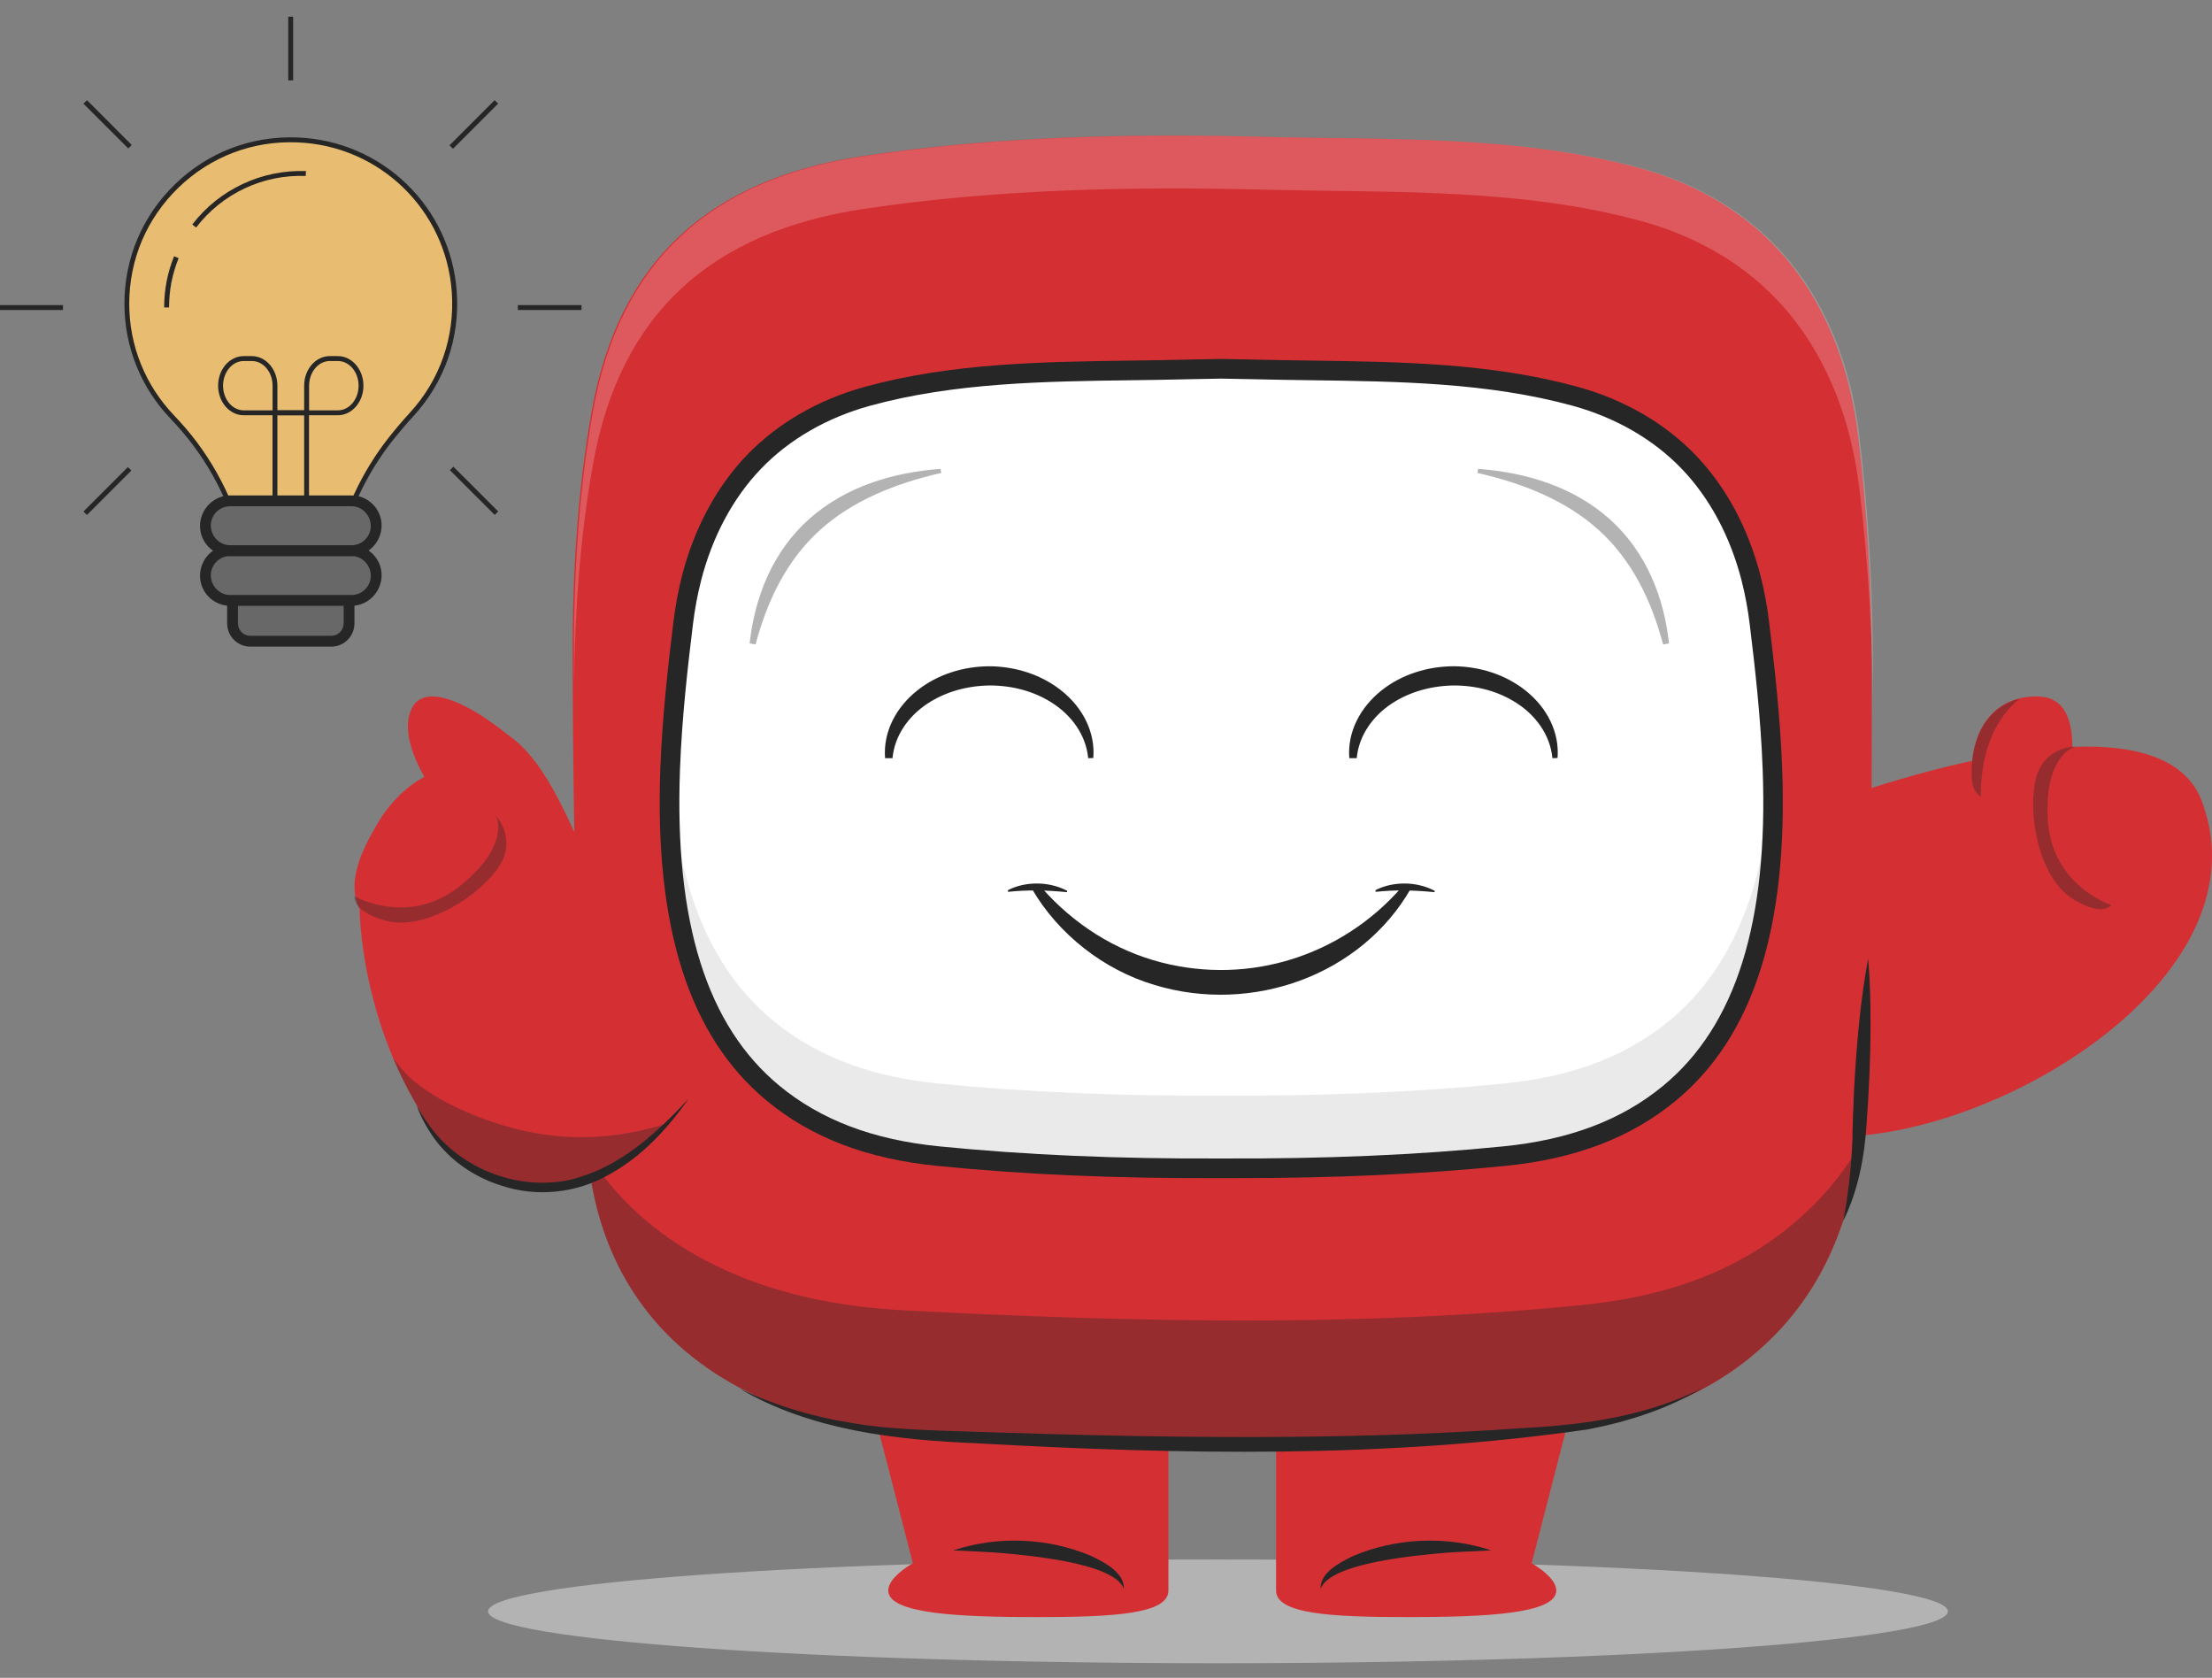 <?xml version="1.0" encoding="UTF-8" standalone="no"?><svg width="120" height="91" viewBox="0 0 120 91" fill="none" xmlns="http://www.w3.org/2000/svg">
<rect x="0" y="0" width="120" height="91" fill="#808080" stroke="none"/>
<path d="M97.718 44.076C97.718 44.076 116.824 36.437 119.454 43.461C122.961 52.833 108.774 61.522 99.812 61.648C96.162 61.698 97.718 44.076 97.718 44.076Z" fill="#D43034"/>
<path d="M112.193 42.493C112.193 42.493 113.291 37.95 110.701 37.782C108.486 37.641 106.874 39.245 106.965 42.123C107.055 45.001 112.195 42.493 112.195 42.493H112.193Z" fill="#D43034"/>
<g style="mix-blend-mode:multiply" opacity="0.35">
<path d="M109.565 37.894C107.959 38.283 106.89 39.783 106.962 42.142C106.978 42.669 107.167 43.016 107.46 43.229C107.442 40.78 108.244 38.957 109.565 37.894Z" fill="#262626"/>
</g>
<g style="mix-blend-mode:multiply" opacity="0.35">
<path d="M114.554 49.094C114.554 49.094 111.308 48.057 111.098 44.468C110.885 40.879 112.601 40.49 112.601 40.49C112.601 40.49 110.717 40.447 110.378 42.531C110.04 44.615 110.738 47.626 112.377 48.705C114.013 49.782 114.556 49.094 114.556 49.094H114.554Z" fill="#262626"/>
</g>
<g style="mix-blend-mode:multiply" opacity="0.35">
<path d="M54.731 70.617C56.055 71.251 55.885 65.908 54.941 63.87C41.082 61.136 39.102 52.859 39.102 52.859C36.682 59.905 45.146 66.023 54.728 70.617H54.731Z" fill="#262626"/>
</g>
<path d="M54.875 77.894C54.075 76.277 53.721 74.438 53.609 72.639C53.487 70.905 53.393 68.994 53.399 67.262C53.396 66.066 53.42 64.869 53.527 63.67C53.966 66.034 54.161 68.411 54.294 70.801C54.318 71.392 54.379 72.911 54.382 73.484C54.433 74.958 54.603 76.423 54.875 77.894Z" fill="#262626"/>
<g style="mix-blend-mode:multiply">
<path d="M66.074 90.208C87.944 90.208 105.672 88.948 105.672 87.394C105.672 85.84 87.944 84.58 66.074 84.58C44.205 84.58 26.477 85.84 26.477 87.394C26.477 88.948 44.205 90.208 66.074 90.208Z" fill="#B3B3B3"/>
</g>
<path d="M49.522 84.78L46.62 73.537L63.386 74.097V86.266C63.386 87.532 60.444 87.705 56.247 87.705C52.05 87.705 48.187 87.532 48.187 86.266C48.187 85.811 48.688 85.278 49.524 84.78H49.522Z" fill="#D43034"/>
<path d="M60.966 86.178C60.468 84.739 55.632 84.35 54.195 84.217C53.377 84.159 52.554 84.129 51.706 84.087C54.126 83.284 56.865 83.394 59.216 84.396C59.898 84.731 61.014 85.291 60.966 86.178Z" fill="#262626"/>
<path d="M83.092 84.78L85.993 73.537L69.227 74.097V86.266C69.227 87.532 72.169 87.705 76.366 87.705C80.563 87.705 84.427 87.532 84.427 86.266C84.427 85.811 83.926 85.278 83.089 84.78H83.092Z" fill="#D43034"/>
<path d="M71.644 86.178C71.593 85.291 72.715 84.729 73.394 84.396C75.745 83.394 78.484 83.284 80.904 84.087C80.056 84.129 79.233 84.159 78.415 84.217C76.995 84.348 72.134 84.739 71.644 86.178Z" fill="#262626"/>
<path d="M101.134 59.494C100.881 64.843 99.46 69.897 95.045 73.543C91.983 76.072 88.341 77.175 84.498 77.556C73.168 78.686 61.813 78.417 50.467 77.841C46.939 77.662 43.437 77.002 40.226 75.32C34.932 72.541 32.246 67.848 31.851 62.186C31.246 53.469 31.097 44.708 31.062 35.965C31.044 31.392 31.3 26.75 32.107 22.26C33.573 14.106 38.54 9.701 46.779 8.468C53.96 7.391 61.248 7.239 68.496 7.42C75.321 7.591 82.38 7.314 89.02 9.139C91.746 9.888 94.288 11.274 96.26 13.32C98.253 15.388 99.562 18.01 100.268 20.779C100.508 21.719 100.684 22.679 100.801 23.643C101.307 27.811 101.534 32.035 101.542 36.231C101.558 43.986 101.499 51.748 101.131 59.492L101.134 59.494Z" fill="#D43034"/>
<path opacity="0.2" d="M32.179 25.125C33.645 16.971 38.612 12.566 46.851 11.332C54.033 10.256 61.321 10.104 68.569 10.285C75.393 10.456 82.452 10.178 89.092 12.004C91.818 12.753 94.361 14.138 96.332 16.185C98.326 18.253 99.634 20.875 100.34 23.643C100.58 24.584 100.756 25.543 100.873 26.508C101.379 30.675 101.606 34.899 101.614 39.096C101.614 39.325 101.614 39.552 101.614 39.781C101.614 38.598 101.614 37.417 101.614 36.234C101.603 32.037 101.377 27.814 100.873 23.646C100.756 22.681 100.583 21.722 100.34 20.781C99.634 18.013 98.326 15.391 96.332 13.323C94.361 11.279 91.818 9.893 89.092 9.142C82.452 7.317 75.393 7.594 68.569 7.423C61.321 7.242 54.033 7.394 46.851 8.47C38.609 9.704 33.645 14.106 32.179 22.263C31.372 26.753 31.116 31.395 31.135 35.968C31.135 36.343 31.14 36.719 31.14 37.095C31.188 33.087 31.473 29.047 32.177 25.125H32.179Z" fill="white"/>
<g style="mix-blend-mode:multiply" opacity="0.35">
<path d="M97.161 66.468C93.873 69.181 89.961 70.366 85.839 70.777C73.672 71.992 61.481 71.701 49.297 71.083C45.508 70.891 41.748 70.183 38.303 68.376C35.492 66.9 33.365 64.92 31.881 62.562C32.363 68.053 35.047 72.602 40.224 75.32C43.432 77.004 46.937 77.662 50.465 77.841C61.811 78.417 73.165 78.686 84.496 77.556C88.338 77.172 91.978 76.069 95.043 73.543C98.739 70.494 100.335 66.457 100.905 62.087C99.967 63.686 98.744 65.162 97.161 66.468Z" fill="#262626"/>
</g>
<path d="M99.999 66.215C100.271 64.744 100.441 63.278 100.492 61.805C100.494 61.24 100.556 59.708 100.58 59.121C100.713 56.731 100.907 54.354 101.347 51.991C101.451 53.19 101.478 54.386 101.475 55.583C101.48 57.309 101.387 59.225 101.262 60.96C101.15 62.759 100.796 64.597 99.996 66.215H99.999Z" fill="#262626"/>
<path d="M95.968 41.59C95.864 38.808 95.555 36.098 95.261 33.705C95.163 32.887 95.013 32.075 94.811 31.275C94.211 28.928 93.103 26.703 91.411 24.949C89.74 23.214 87.582 22.039 85.271 21.402C79.638 19.854 73.65 20.089 67.863 19.945C67.266 19.929 66.669 19.918 66.072 19.91C65.475 19.918 64.878 19.931 64.281 19.945C58.493 20.089 52.506 19.854 46.873 21.402C44.56 22.039 42.404 23.214 40.733 24.949C39.044 26.703 37.932 28.928 37.333 31.275C37.128 32.075 36.981 32.887 36.883 33.705C36.592 36.096 36.283 38.808 36.176 41.59C35.929 48.161 36.819 55.124 41.764 59.207C44.362 61.352 47.451 62.287 50.71 62.612C55.826 63.124 60.95 63.294 66.075 63.273C71.199 63.294 76.32 63.124 81.439 62.612C84.698 62.287 87.787 61.352 90.385 59.207C95.331 55.124 96.221 48.161 95.973 41.59H95.968Z" fill="white"/>
<g opacity="0.1">
<path d="M96.148 41.521C95.911 46.864 94.566 52.055 90.563 55.357C87.965 57.502 84.877 58.437 81.618 58.762C76.501 59.274 71.377 59.444 66.253 59.423C61.129 59.444 56.007 59.274 50.888 58.762C47.629 58.437 44.541 57.502 41.943 55.357C37.94 52.055 36.594 46.864 36.357 41.521C36.357 41.545 36.357 41.567 36.355 41.591C36.107 48.162 36.997 55.125 41.943 59.207C44.541 61.352 47.629 62.288 50.888 62.613C56.004 63.124 61.129 63.295 66.253 63.273C71.377 63.295 76.499 63.124 81.618 62.613C84.877 62.288 87.965 61.352 90.563 59.207C95.509 55.125 96.399 48.162 96.151 41.591C96.151 41.567 96.151 41.545 96.148 41.521Z" fill="#262626"/>
</g>
<path d="M67.124 63.897C66.836 63.897 66.546 63.897 66.253 63.897C60.601 63.923 55.556 63.705 50.84 63.233C47.043 62.855 44.024 61.704 41.607 59.708C37.391 56.228 35.499 50.325 35.824 41.66C35.931 38.84 36.245 36.088 36.533 33.732C36.64 32.866 36.794 32.027 36.997 31.235C37.658 28.653 38.878 26.383 40.53 24.672C42.19 22.951 44.397 21.674 46.912 20.981C51.618 19.686 56.58 19.622 61.379 19.556C62.389 19.542 63.431 19.529 64.449 19.502C65.048 19.486 65.645 19.476 66.245 19.468C66.86 19.476 67.46 19.489 68.057 19.502C69.075 19.529 70.117 19.542 71.126 19.556C75.926 19.62 80.887 19.686 85.593 20.981C88.109 21.674 90.315 22.948 91.975 24.672C93.627 26.385 94.848 28.656 95.509 31.235C95.711 32.027 95.868 32.869 95.972 33.732C96.26 36.09 96.575 38.84 96.681 41.66C97.006 50.323 95.117 56.228 90.899 59.708C88.482 61.701 85.463 62.855 81.665 63.233C77.191 63.681 72.424 63.897 67.119 63.897H67.124ZM66.253 62.831C71.878 62.855 76.885 62.642 81.567 62.173C85.146 61.816 87.978 60.742 90.227 58.887C94.171 55.633 95.935 50.014 95.623 41.702C95.519 38.923 95.208 36.2 94.922 33.863C94.821 33.042 94.675 32.248 94.483 31.499C93.87 29.095 92.74 26.99 91.216 25.41C89.689 23.825 87.648 22.649 85.316 22.007C80.741 20.75 75.848 20.686 71.116 20.622C70.103 20.608 69.059 20.595 68.035 20.568C67.441 20.552 66.844 20.542 66.247 20.534C65.669 20.542 65.072 20.555 64.478 20.568C63.455 20.595 62.407 20.608 61.398 20.622C56.665 20.686 51.773 20.75 47.197 22.007C44.866 22.649 42.827 23.825 41.298 25.41C39.773 26.99 38.644 29.095 38.031 31.499C37.839 32.248 37.692 33.042 37.591 33.863C37.306 36.2 36.994 38.923 36.89 41.702C36.578 50.011 38.342 55.633 42.284 58.887C44.533 60.742 47.362 61.816 50.944 62.173C55.626 62.639 60.63 62.857 66.253 62.831Z" fill="#262626"/>
<path d="M40.136 75.32C42.129 76.264 44.258 76.887 46.435 77.212C48.29 77.54 51.101 77.591 53.015 77.657C62.935 77.985 72.877 78.153 82.785 77.442C86.065 77.271 89.401 76.775 92.37 75.28C90.467 76.416 88.314 77.108 86.132 77.527C75.166 79.107 64.017 78.894 52.985 78.278C48.583 78.094 44.005 77.58 40.133 75.32H40.136Z" fill="#262626"/>
<path d="M34.33 51.511C34.276 51.423 34.234 51.338 34.204 51.252C34.199 51.247 34.196 51.239 34.196 51.231C34.188 51.212 34.183 51.191 34.178 51.173C31.827 47.826 30.554 41.905 27.569 39.864C24.84 37.678 22.946 37.247 22.36 38.382C21.816 39.434 22.312 40.873 23.02 42.136C22.104 42.621 21.233 43.437 20.577 44.508C19.482 46.296 18.829 47.932 19.506 49.302C19.551 50.789 19.916 55.266 22.514 59.78C22.565 59.867 22.616 59.947 22.663 60.035C22.991 60.76 23.415 61.442 23.951 62.047C23.961 62.063 23.974 62.082 23.985 62.098C23.988 62.098 23.991 62.098 23.993 62.095C24.918 63.118 26.178 63.915 27.884 64.31C32.454 65.373 36.166 61.61 38.684 57.722C36.976 55.865 35.673 53.704 34.33 51.516V51.511Z" fill="#D43034"/>
<g style="mix-blend-mode:multiply">
<path d="M51.019 25.431C49.754 25.524 48.48 25.756 47.262 26.191C46.044 26.622 44.883 27.272 43.907 28.138C42.929 29.004 42.165 30.089 41.637 31.253C41.107 32.418 40.806 33.66 40.667 34.896C40.747 34.909 40.91 34.939 40.989 34.952C41.306 33.769 41.725 32.62 42.298 31.565C42.871 30.51 43.596 29.548 44.486 28.746C46.266 27.134 48.621 26.204 51.065 25.649L51.022 25.431H51.019Z" fill="#B3B3B3"/>
</g>
<g style="mix-blend-mode:multiply">
<path d="M80.193 25.431C81.459 25.524 82.732 25.756 83.95 26.191C85.168 26.622 86.33 27.272 87.305 28.138C88.283 29.004 89.048 30.089 89.575 31.253C90.106 32.418 90.407 33.66 90.545 34.896C90.465 34.909 90.303 34.939 90.223 34.952C89.906 33.769 89.487 32.62 88.914 31.565C88.341 30.51 87.617 29.548 86.727 28.746C84.947 27.134 82.591 26.204 80.147 25.649L80.19 25.431H80.193Z" fill="#B3B3B3"/>
</g>
<path d="M59.311 41.113C59.37 40.436 59.229 39.73 58.922 39.101C58.616 38.47 58.155 37.918 57.606 37.476C56.508 36.589 55.088 36.146 53.689 36.136C52.287 36.136 50.861 36.567 49.753 37.455C49.201 37.894 48.73 38.451 48.418 39.085C48.103 39.719 47.957 40.434 48.016 41.121H48.418C48.533 39.877 49.303 38.835 50.291 38.177C51.285 37.511 52.492 37.191 53.697 37.177C54.901 37.177 56.114 37.486 57.121 38.15C58.123 38.803 58.914 39.853 59.034 41.121L59.311 41.111V41.113Z" fill="#262626"/>
<path d="M84.495 41.113C84.554 40.436 84.413 39.73 84.106 39.101C83.8 38.469 83.339 37.918 82.79 37.476C81.692 36.588 80.272 36.146 78.873 36.135C77.471 36.135 76.046 36.567 74.937 37.454C74.385 37.894 73.914 38.451 73.602 39.085C73.288 39.719 73.141 40.433 73.2 41.121H73.602C73.717 39.877 74.487 38.835 75.475 38.176C76.469 37.51 77.676 37.191 78.881 37.177C80.085 37.177 81.298 37.486 82.305 38.15C83.307 38.803 84.098 39.852 84.218 41.121L84.495 41.11V41.113Z" fill="#262626"/>
<g style="mix-blend-mode:multiply" opacity="0.35">
<path d="M30.292 61.618C28.384 61.456 26.364 60.837 24.638 60.003C23.846 59.62 23.036 59.121 22.362 58.554C21.962 58.215 21.653 57.802 21.334 57.4C21.664 58.181 22.053 58.977 22.514 59.777C22.565 59.865 22.615 59.945 22.663 60.033C22.991 60.758 23.415 61.44 23.95 62.044C23.961 62.06 23.974 62.079 23.985 62.095C23.988 62.095 23.99 62.095 23.993 62.093C24.918 63.116 26.178 63.913 27.883 64.307C31.148 65.066 33.972 63.364 36.24 60.912C34.351 61.525 32.357 61.797 30.292 61.621V61.618Z" fill="#262626"/>
</g>
<path d="M31.079 63.95C28.598 64.555 25.843 63.726 24.047 61.927L23.988 61.869C23.436 61.307 22.983 60.654 22.605 59.961C22.863 60.694 23.33 61.48 23.791 62.047C23.807 62.074 23.9 62.173 23.9 62.173C24.753 63.166 25.917 63.899 27.178 64.296C29.118 64.955 31.316 64.709 33.08 63.684C34.833 62.714 36.23 61.208 37.352 59.593C35.617 61.474 33.602 63.308 31.076 63.947L31.079 63.95Z" fill="#262626"/>
<g style="mix-blend-mode:multiply" opacity="0.35">
<path d="M19.231 48.606C19.231 48.606 22.186 50.299 24.979 48.031C27.769 45.763 26.898 44.236 26.898 44.236C26.898 44.236 28.201 45.595 26.892 47.253C25.584 48.91 22.89 50.429 20.99 49.95C19.09 49.47 19.231 48.606 19.231 48.606Z" fill="#262626"/>
</g>
<path d="M6.883 16.475C6.883 11.45 11.053 7.396 16.121 7.588C20.686 7.762 24.331 11.287 24.646 15.844C24.822 18.404 23.913 20.755 22.33 22.479C21.944 22.9 21.573 23.334 21.219 23.779C19.671 25.73 18.637 28.035 18.155 30.478H16.644H14.906H13.395L13.387 30.436C12.865 27.806 11.714 25.33 9.966 23.297C9.769 23.068 9.564 22.841 9.353 22.62C7.823 21.024 6.885 18.86 6.885 16.475H6.883Z" fill="#E9BD71"/>
<path d="M18.264 30.611H13.284L13.255 30.46C12.727 27.795 11.555 25.349 9.862 23.382C9.665 23.153 9.46 22.927 9.255 22.711C7.64 21.024 6.75 18.809 6.75 16.473C6.75 13.997 7.733 11.687 9.516 9.971C11.299 8.255 13.644 7.359 16.127 7.455C20.742 7.631 24.462 11.234 24.779 15.836C24.953 18.338 24.119 20.731 22.429 22.569C22.04 22.993 21.67 23.427 21.323 23.862C19.82 25.754 18.771 28.051 18.286 30.502L18.264 30.609V30.611ZM13.505 30.345H18.046C18.549 27.891 19.61 25.594 21.116 23.697C21.465 23.257 21.84 22.817 22.232 22.388C23.871 20.603 24.678 18.282 24.51 15.852C24.201 11.386 20.593 7.889 16.114 7.722C13.702 7.628 11.429 8.497 9.697 10.162C7.965 11.831 7.011 14.072 7.011 16.473C7.011 18.738 7.875 20.888 9.441 22.527C9.649 22.745 9.857 22.974 10.06 23.209C11.768 25.194 12.956 27.659 13.5 30.345H13.505Z" fill="#262626"/>
<path d="M10.64 12.339L10.43 12.177C11.89 10.272 14.195 9.193 16.596 9.278L16.585 9.544C14.267 9.454 12.047 10.501 10.64 12.339Z" fill="#262626"/>
<path d="M9.039 16.675C9.039 15.71 9.225 14.791 9.566 13.949L9.039 16.675Z" fill="white"/>
<path d="M9.172 16.675H8.905C8.905 15.716 9.086 14.78 9.444 13.898L9.691 14C9.348 14.85 9.172 15.75 9.172 16.675Z" fill="#262626"/>
<path d="M18.936 32.679V33.801C18.936 34.337 18.507 34.774 17.982 34.774H13.569C13.044 34.774 12.615 34.337 12.615 33.801V32.679" fill="#696868"/>
<path d="M17.982 35.069H13.569C12.882 35.069 12.322 34.502 12.322 33.804V32.682H12.909V33.804C12.909 34.179 13.204 34.483 13.569 34.483H17.982C18.347 34.483 18.643 34.177 18.643 33.804V32.682H19.229V33.804C19.229 34.502 18.67 35.069 17.982 35.069Z" fill="#262626"/>
<path d="M19.069 29.863H12.479C11.74 29.863 11.141 30.462 11.141 31.201V31.225C11.141 31.964 11.74 32.562 12.479 32.562H19.069C19.807 32.562 20.406 31.964 20.406 31.225V31.201C20.406 30.462 19.807 29.863 19.069 29.863Z" fill="#696868"/>
<path d="M19.071 32.856H12.481C11.581 32.856 10.851 32.123 10.851 31.225C10.851 30.327 11.583 29.57 12.481 29.57H19.071C19.972 29.57 20.702 30.303 20.702 31.201C20.702 32.099 19.969 32.856 19.071 32.856ZM12.481 30.156C11.906 30.156 11.437 30.625 11.437 31.201C11.437 31.777 11.906 32.27 12.481 32.27H19.071C19.647 32.27 20.116 31.801 20.116 31.225C20.116 30.649 19.647 30.156 19.071 30.156H12.481Z" fill="#262626"/>
<path d="M15.05 28.515H14.784V22.522H13.22C12.455 22.522 11.832 21.802 11.832 20.917C11.832 20.033 12.455 19.313 13.22 19.313H13.659C14.424 19.313 15.048 20.033 15.048 20.917V22.255H16.511V22.522H15.048V28.515H15.05ZM13.223 19.58C12.604 19.58 12.101 20.179 12.101 20.917C12.101 21.655 12.604 22.255 13.223 22.255H14.787V20.917C14.787 20.179 14.283 19.58 13.665 19.58H13.225H13.223Z" fill="#262626"/>
<path d="M16.767 28.515H16.5V22.522H15.037V22.255H16.5V20.917C16.5 20.033 17.124 19.313 17.888 19.313H18.328C19.093 19.313 19.716 20.033 19.716 20.917C19.716 21.802 19.093 22.522 18.328 22.522H16.764V28.515H16.767ZM16.767 22.255H18.331C18.949 22.255 19.453 21.655 19.453 20.917C19.453 20.179 18.949 19.58 18.331 19.58H17.891C17.273 19.58 16.769 20.179 16.769 20.917V22.255H16.767Z" fill="#262626"/>
<path d="M19.069 27.164H12.479C11.74 27.164 11.141 27.763 11.141 28.501V28.525C11.141 29.264 11.74 29.863 12.479 29.863H19.069C19.807 29.863 20.406 29.264 20.406 28.525V28.501C20.406 27.763 19.807 27.164 19.069 27.164Z" fill="#696868"/>
<path d="M19.071 30.156H12.481C11.581 30.156 10.851 29.424 10.851 28.526C10.851 27.628 11.583 26.871 12.481 26.871H19.071C19.972 26.871 20.702 27.604 20.702 28.502C20.702 29.399 19.969 30.156 19.071 30.156ZM12.481 27.457C11.906 27.457 11.437 27.926 11.437 28.502C11.437 29.077 11.906 29.57 12.481 29.57H19.071C19.647 29.57 20.116 29.101 20.116 28.526C20.116 27.95 19.647 27.457 19.071 27.457H12.481Z" fill="#262626"/>
<path d="M7.147 7.863L4.717 5.433L4.527 5.622L6.958 8.052C7.019 7.988 7.083 7.927 7.147 7.866V7.863Z" fill="#262626"/>
<path d="M3.416 16.699C3.416 16.648 3.419 16.598 3.419 16.547H0V16.814H3.416C3.416 16.776 3.414 16.739 3.414 16.699H3.416Z" fill="#262626"/>
<path d="M24.574 8.071L27.023 5.622L26.834 5.433L24.385 7.882C24.449 7.943 24.51 8.007 24.574 8.071Z" fill="#262626"/>
<path d="M15.757 4.359C15.807 4.359 15.855 4.361 15.903 4.361V0.905H15.637V4.361C15.677 4.361 15.717 4.359 15.757 4.359Z" fill="#262626"/>
<path d="M24.406 25.498L26.837 27.928L27.026 27.739L24.595 25.309C24.534 25.373 24.47 25.437 24.409 25.498H24.406Z" fill="#262626"/>
<path d="M28.091 16.547C28.091 16.598 28.094 16.648 28.094 16.699C28.094 16.736 28.094 16.774 28.091 16.814H31.547V16.547H28.091Z" fill="#262626"/>
<path d="M6.939 25.33L4.527 27.742L4.717 27.931L7.128 25.519C7.064 25.458 7.003 25.394 6.939 25.33Z" fill="#262626"/>
<path d="M77.826 48.311C76.87 47.805 75.588 47.781 74.621 48.277V48.37C75.697 48.255 76.747 48.279 77.826 48.389V48.311Z" fill="#262626"/>
<path d="M57.889 48.311C56.932 47.805 55.65 47.781 54.683 48.277V48.37C55.76 48.255 56.81 48.279 57.889 48.389V48.311Z" fill="#262626"/>
<path d="M75.993 48.175C72.771 51.82 67.825 53.438 62.991 52.196C60.468 51.541 58.259 50.123 56.535 48.175H55.962C57.398 50.661 59.879 52.609 62.645 53.424C67.948 55.026 73.861 52.883 76.547 48.175H75.993Z" fill="#262626"/>
</svg>
